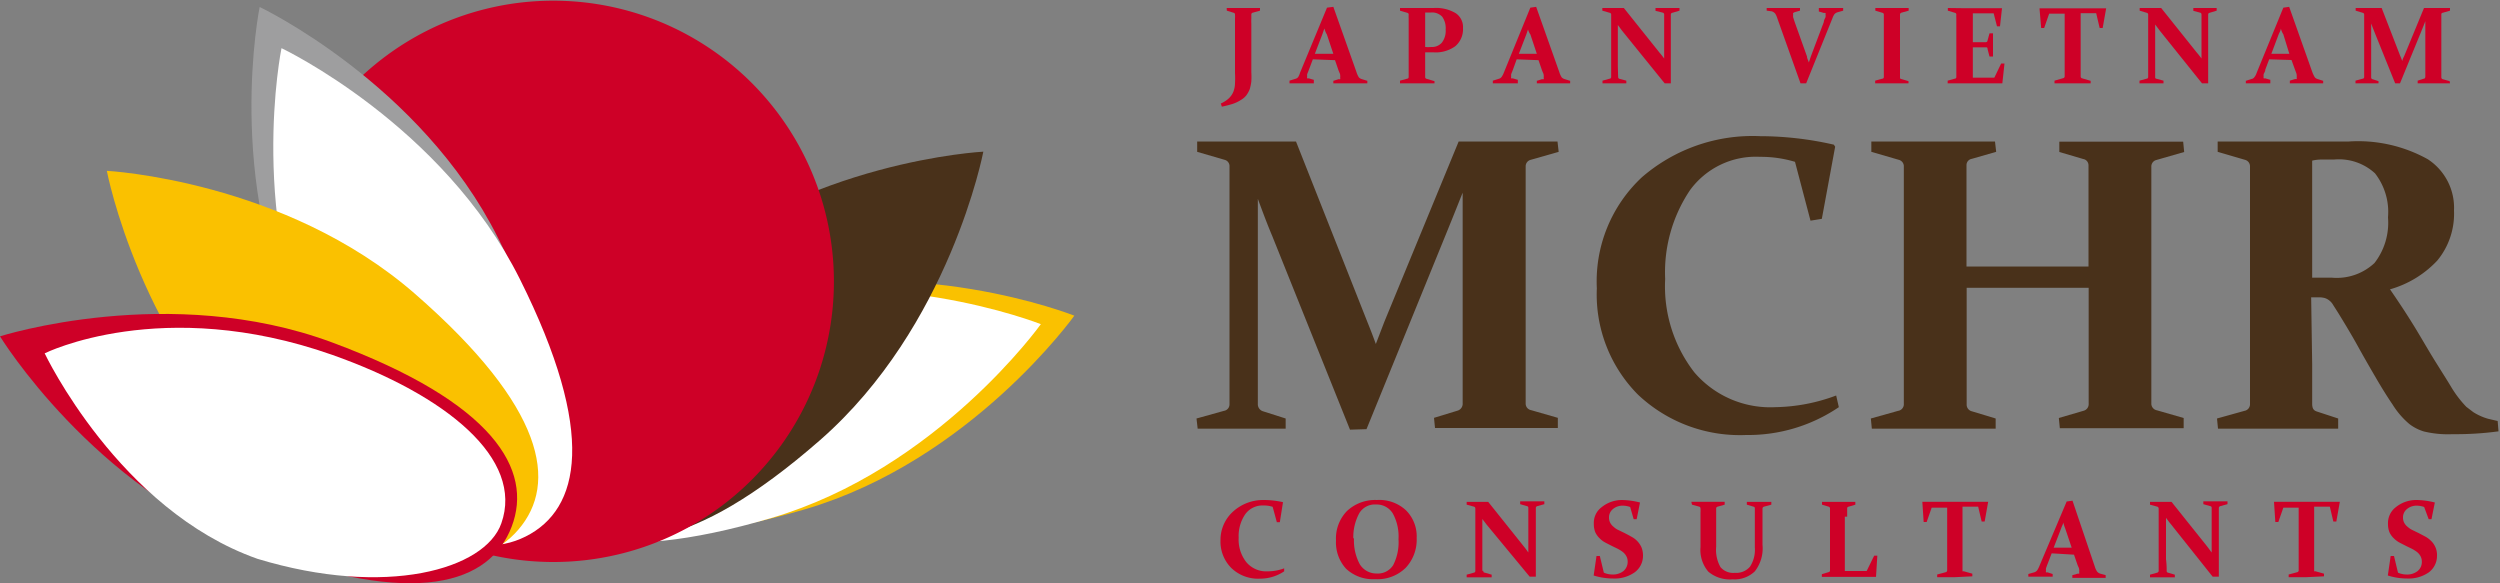 <svg xmlns="http://www.w3.org/2000/svg" viewBox="0 0 150 35"><rect x="0" y="0" width="150" height="35" fill="#808080" stroke="none"/><g id="レイヤー_2" data-name="レイヤー 2"><g id="レイヤー_1-2" data-name="レイヤー 1"><path d="M76.79,31.33l-.18,0-.25-.92a1.63,1.63,0,0,0-.55-.08,1.27,1.27,0,0,0-1.1.53,2.32,2.32,0,0,0-.39,1.4,2.19,2.19,0,0,0,.46,1.47,1.55,1.55,0,0,0,1.27.55,2.8,2.8,0,0,0,1-.18l0,.18a2.59,2.59,0,0,1-1.46.44,2.31,2.31,0,0,1-1.71-.64,2.24,2.24,0,0,1-.65-1.67A2.29,2.29,0,0,1,74,30.68,2.68,2.68,0,0,1,75.81,30a5.31,5.31,0,0,1,1.17.13l0,0Z" style="fill:#ce0027"/><path d="M85,32.28a2.46,2.46,0,0,1-.66,1.79,2.41,2.41,0,0,1-1.83.68,2.36,2.36,0,0,1-1.74-.62,2.33,2.33,0,0,1-.61-1.7,2.36,2.36,0,0,1,.66-1.77A2.47,2.47,0,0,1,82.61,30a2.35,2.35,0,0,1,1.74.61A2.2,2.2,0,0,1,85,32.28Zm-3.76,0a3,3,0,0,0,.35,1.58,1.17,1.17,0,0,0,1,.55,1.09,1.09,0,0,0,1-.5,3,3,0,0,0,.32-1.56,2.86,2.86,0,0,0-.34-1.54,1.13,1.13,0,0,0-1-.54,1.09,1.09,0,0,0-1,.5A3,3,0,0,0,81.2,32.32Z" style="fill:#ce0027"/><path d="M89,34.25c0,.06,0,.1.09.11l.41.12v.16H88l0-.16.43-.12a.1.1,0,0,0,.09-.1V30.51a.11.11,0,0,0-.08-.11L88,30.28v-.17l.69,0,.6,0,2.15,2.69c.09.11.17.22.26.35V31c0-.21,0-.38,0-.54a.09.09,0,0,0-.08-.09l-.41-.12,0-.17.73,0,.72,0v.17l-.43.12a.11.11,0,0,0-.08.11c0,.14,0,.32,0,.54v3.58l-.37,0L89.2,31.48l-.26-.34c0,.16,0,.3,0,.44v2.67Z" style="fill:#ce0027"/><path d="M97.81,30.42a1.33,1.33,0,0,0-.45-.08.89.89,0,0,0-.58.2.64.64,0,0,0-.24.52.66.66,0,0,0,.08.32.79.79,0,0,0,.21.24,1,1,0,0,0,.29.19l.35.17c.13.07.26.13.39.21a1.35,1.35,0,0,1,.62.63,1.3,1.3,0,0,1,.1.52,1.23,1.23,0,0,1-.5,1,2.09,2.09,0,0,1-1.3.37,3.85,3.85,0,0,1-1.16-.18v0l.17-1.17.2,0,.24,1a1.27,1.27,0,0,0,.52.11,1,1,0,0,0,.66-.21.72.72,0,0,0,.25-.56.67.67,0,0,0-.08-.33.82.82,0,0,0-.21-.25,2.2,2.2,0,0,0-.3-.19l-.35-.17-.39-.2a1.33,1.33,0,0,1-.35-.26,1.19,1.19,0,0,1-.26-.36,1.29,1.29,0,0,1-.09-.51,1.17,1.17,0,0,1,.47-1A1.94,1.94,0,0,1,97.31,30a4.64,4.64,0,0,1,1.09.15l0,0-.2,1-.18,0Z" style="fill:#ce0027"/><path d="M101.48,30.11l1,0,1,0,0,.17-.42.12a.11.11,0,0,0-.09.09v2.32a2.1,2.1,0,0,0,.26,1.22,1,1,0,0,0,.86.34A1.08,1.08,0,0,0,105,34a1.85,1.85,0,0,0,.29-1.15V30.74c0-.09,0-.17,0-.25a.09.09,0,0,0-.08-.09l-.4-.12v-.17l.74,0,.73,0,0,.17-.44.12a.12.12,0,0,0-.09.11v2.18a2.24,2.24,0,0,1-.46,1.59,1.75,1.75,0,0,1-1.33.48,2,2,0,0,1-1.46-.46,2,2,0,0,1-.47-1.47V30.75a1.77,1.77,0,0,0,0-.24.11.11,0,0,0-.07-.11l-.44-.12Z" style="fill:#ce0027"/><path d="M110.69,31v3.26H112l.45-.92.19,0-.08,1.27,0,0h-3.25l0-.16.4-.12a.1.1,0,0,0,.09-.1c0-.08,0-.18,0-.29V30.75c0-.09,0-.17,0-.24a.11.11,0,0,0-.08-.11l-.4-.12v-.17l1,0,1,0,0,.17-.4.12a.1.1,0,0,0-.09.09V31Z" style="fill:#ce0027"/><path d="M117.31,34.63h-1.08l0-.16.52-.14a.11.11,0,0,0,.08-.1c0-.16,0-.37,0-.63V30.46h-.93l-.3.86-.18,0-.08-1.21,0,0,1.52,0h.9l1.53,0,0,0-.21,1.18-.18,0-.21-.89h-.94v3.15c0,.26,0,.47,0,.63s0,.08.09.1l.5.14v.16Z" style="fill:#ce0027"/><path d="M123.1,33.2l-.23.6c-.05.12-.08.22-.11.29a.79.79,0,0,0,0,.17.11.11,0,0,0,0,.08.19.19,0,0,0,.09,0l.31.1v.16H121.7l0-.16.35-.1a.34.34,0,0,0,.18-.12,1.38,1.38,0,0,0,.13-.25L124,30.09l.35-.05L125.69,34a1.06,1.06,0,0,0,.14.3.41.41,0,0,0,.19.12l.32.09v.16h-2v-.16l.32-.09.09,0a.12.12,0,0,0,0-.09.67.67,0,0,0,0-.17c0-.07-.06-.16-.1-.27l-.21-.61Zm.69-1.85c0,.11-.08.22-.12.35l-.45,1.16h1.08l-.39-1.16C123.86,31.58,123.83,31.46,123.79,31.35Z" style="fill:#ce0027"/><path d="M130,34.25a.1.1,0,0,0,.08.11l.41.12v.16H129v-.16l.43-.12a.12.12,0,0,0,.09-.1V30.51a.12.12,0,0,0-.08-.11l-.44-.12v-.17l.69,0,.6,0,2.15,2.69.26.35V31c0-.21,0-.38,0-.54a.09.09,0,0,0-.08-.09l-.42-.12v-.17l.72,0,.73,0v.17l-.44.12a.12.12,0,0,0-.08.11c0,.14,0,.32,0,.54v3.58l-.37,0-2.54-3.19c-.08-.09-.16-.21-.26-.34v2.48C130,33.87,130,34.08,130,34.25Z" style="fill:#ce0027"/><path d="M138.4,34.63h-1.08l0-.16.52-.14a.11.11,0,0,0,.08-.1c0-.16,0-.37,0-.63V30.46H137l-.3.86-.18,0-.08-1.21,0,0,1.52,0h.9l1.53,0,0,0-.21,1.18-.18,0-.21-.89h-.94v3.15c0,.26,0,.47,0,.63s0,.08.09.1l.5.14v.16Z" style="fill:#ce0027"/><path d="M145.45,30.42a1.33,1.33,0,0,0-.45-.08.89.89,0,0,0-.58.2.64.64,0,0,0-.24.52.66.66,0,0,0,.08.32.79.79,0,0,0,.21.24,1.12,1.12,0,0,0,.29.19l.35.17.4.21a1.52,1.52,0,0,1,.35.26,1.18,1.18,0,0,1,.26.37,1.15,1.15,0,0,1,.1.52,1.23,1.23,0,0,1-.49,1,2.12,2.12,0,0,1-1.31.37,3.78,3.78,0,0,1-1.15-.18l0,0,.17-1.17.2,0,.24,1a1.27,1.27,0,0,0,.52.11,1,1,0,0,0,.66-.21.69.69,0,0,0,.25-.56.67.67,0,0,0-.08-.33.82.82,0,0,0-.21-.25,2.2,2.2,0,0,0-.3-.19l-.35-.17-.39-.2a1.52,1.52,0,0,1-.35-.26,1.19,1.19,0,0,1-.26-.36,1.29,1.29,0,0,1-.09-.51,1.2,1.2,0,0,1,.47-1A1.94,1.94,0,0,1,145,30a4.64,4.64,0,0,1,1.09.15l0,0-.2,1-.17,0Z" style="fill:#ce0027"/><path d="M73.6.48h2V.64l-.43.12a.11.11,0,0,0-.09.1v.25a2.62,2.62,0,0,0,0,.29V4.32a5.06,5.06,0,0,1,0,.57,2.76,2.76,0,0,1-.1.47,1.58,1.58,0,0,1-.2.36,1.14,1.14,0,0,1-.33.28,2.15,2.15,0,0,1-.48.23,6.26,6.26,0,0,1-.66.17l-.06-.19a1.73,1.73,0,0,0,.48-.31A1.14,1.14,0,0,0,74,5.51,1.47,1.47,0,0,0,74.1,5a5.53,5.53,0,0,0,0-.61V1.12a2,2,0,0,0,0-.25.1.1,0,0,0-.07-.1L73.61.64Z" style="fill:#ce0027"/><path d="M78.77,3.56l-.23.61-.11.28a1,1,0,0,0,0,.17.1.1,0,0,0,0,.08.19.19,0,0,0,.09,0l.31.09V5H77.37l0-.16.35-.11a.29.29,0,0,0,.18-.12A1.1,1.1,0,0,0,78,4.37L79.62.46,80,.41l1.39,3.92a1.34,1.34,0,0,0,.14.31.4.4,0,0,0,.19.11l.32.1V5H80V4.85l.32-.1a.19.19,0,0,0,.09,0,.1.1,0,0,0,0-.08.61.61,0,0,0,0-.17c0-.07-.06-.17-.1-.28l-.21-.61Zm.69-1.85-.12.35-.45,1.17H80l-.39-1.17C79.53,1.94,79.5,1.82,79.46,1.71Z" style="fill:#ce0027"/><path d="M85.51,4v.63s0,.08.09.1l.47.14V5H84l0-.16.43-.12c.06,0,.09-.05.09-.1s0-.19,0-.29V1.12a2.18,2.18,0,0,1,0-.25.1.1,0,0,0-.08-.1L84,.64V.48H85.5l.52,0a2.3,2.3,0,0,1,1.32.31,1,1,0,0,1,.44.89,1.34,1.34,0,0,1-.46,1.09A2,2,0,0,1,86,3.14l-.49,0Zm0-1.18a2.19,2.19,0,0,0,.36,0,.79.79,0,0,0,.64-.26,1.16,1.16,0,0,0,.23-.79A1.19,1.19,0,0,0,86.53,1a.84.84,0,0,0-.67-.25l-.35,0Z" style="fill:#ce0027"/><path d="M91,3.56l-.22.61-.11.28a1,1,0,0,0,0,.17.1.1,0,0,0,0,.08.19.19,0,0,0,.09,0l.31.09V5H89.57l0-.16.35-.11a.29.29,0,0,0,.18-.12,1.1,1.1,0,0,0,.13-.25L91.82.46l.35-.05,1.39,3.92a1.34,1.34,0,0,0,.14.31.4.4,0,0,0,.19.11l.32.1V5h-2V4.85l.31-.1a.19.19,0,0,0,.1,0,.1.1,0,0,0,0-.08.61.61,0,0,0,0-.17c0-.07-.06-.17-.1-.28l-.21-.61Zm.7-1.85-.12.35-.45,1.17h1.08l-.39-1.17C91.73,1.94,91.7,1.82,91.66,1.71Z" style="fill:#ce0027"/><path d="M97.09,4.61a.11.11,0,0,0,.08.12l.41.11V5H96.15l0-.16.43-.12c.06,0,.09-.05.09-.1s0-.39,0-.65V1.41c0-.21,0-.39,0-.54a.1.1,0,0,0-.08-.1L96.14.64V.48h1.29l2.15,2.69c.09.1.18.22.27.34,0-.15,0-.29,0-.43V1.4c0-.21,0-.39,0-.54a.11.11,0,0,0-.08-.1L99.33.65V.48h1.44l0,.16-.44.13a.1.1,0,0,0-.08.1c0,.15,0,.33,0,.54V5l-.37,0L97.33,1.85l-.26-.35c0,.16,0,.31,0,.44V4C97.08,4.24,97.08,4.45,97.09,4.61Z" style="fill:#ce0027"/><path d="M108.42,3.39c0,.12.08.24.11.36l.12-.36.78-2.07c0-.12.08-.22.1-.29a.41.41,0,0,0,0-.17.11.11,0,0,0,0-.08.19.19,0,0,0-.09,0l-.31-.09V.48h1.46l0,.16-.35.1a.41.41,0,0,0-.18.12,1.17,1.17,0,0,0-.12.25L108.37,5l-.34,0-1.39-3.9a1.06,1.06,0,0,0-.14-.3.52.52,0,0,0-.19-.12L106,.64l0-.16h2l0,.16-.32.09-.09.05a.12.12,0,0,0,0,.09.67.67,0,0,0,0,.17l.09.28Z" style="fill:#ce0027"/><path d="M114,4v.64c0,.06,0,.09.11.11l.4.12V5h-2l0-.16.43-.12c.06,0,.09-.05.09-.1s0-.19,0-.29V1.12c0-.09,0-.17,0-.25a.1.1,0,0,0-.08-.1l-.43-.13V.48h2l0,.16-.43.12a.12.12,0,0,0-.09.1V4Z" style="fill:#ce0027"/><path d="M117.68.49h2.44l0,0L120,1.58l-.18,0-.2-.78h-1.25V2.53h.77a.1.1,0,0,0,.11-.09l.12-.44h.21c0,.31,0,.54,0,.7s0,.38,0,.69l-.21,0-.12-.46c0-.06,0-.09-.1-.09h-.78V4.66h1.29l.41-.85.2,0L120.14,5l0,0h-3.28l0-.16.43-.12c.06,0,.09-.05.09-.1s0-.19,0-.29V1.12a2.18,2.18,0,0,1,0-.25.1.1,0,0,0-.08-.1l-.43-.13V.48Z" style="fill:#ce0027"/><path d="M124.36,5h-1.09l0-.16.52-.15a.11.11,0,0,0,.09-.1V.82h-.93l-.3.86-.18,0L122.37.5l0,0h4v0l-.21,1.18-.18,0-.21-.89h-.93V4.6a.11.11,0,0,0,.09.1l.51.15V5Z" style="fill:#ce0027"/><path d="M129.31,4.61c0,.07,0,.1.09.12l.41.11V5h-1.44l0-.16.43-.12c.06,0,.09-.05.09-.1s0-.39,0-.65V1.41c0-.21,0-.39,0-.54a.1.1,0,0,0-.08-.1l-.43-.13V.48h1.29l2.15,2.69c.09.1.18.22.27.34,0-.15,0-.29,0-.43V1.4c0-.21,0-.39,0-.54a.11.11,0,0,0-.08-.1l-.41-.11V.48H133V.64l-.43.13a.1.1,0,0,0-.08.1c0,.15,0,.33,0,.54V5l-.37,0-2.55-3.18-.26-.35c0,.16,0,.31,0,.44V4.61Z" style="fill:#ce0027"/><path d="M136.15,3.56l-.23.61c0,.12-.08.21-.1.28a.49.49,0,0,0,0,.17.1.1,0,0,0,0,.08.19.19,0,0,0,.09,0l.31.09V5h-1.47V4.85l.34-.11a.27.27,0,0,0,.18-.12.8.8,0,0,0,.13-.25L137,.46l.35-.05,1.39,3.92a1.8,1.8,0,0,0,.15.31.36.36,0,0,0,.19.11l.31.1V5h-2l0-.16.32-.1a.19.19,0,0,0,.09,0,.1.1,0,0,0,0-.08.61.61,0,0,0,0-.17c0-.07-.05-.17-.09-.28l-.22-.61Zm.7-1.85c0,.11-.08.23-.13.35l-.44,1.17h1.08L137,2.06C136.92,1.94,136.88,1.82,136.85,1.71Z" style="fill:#ce0027"/><path d="M145.44.48H147l0,.16-.45.13a.09.09,0,0,0-.07.1c0,.15,0,.33,0,.54V4c0,.26,0,.47,0,.65a.11.11,0,0,0,.08.1l.42.12L147,5h-1.94l0-.16.37-.12c.06,0,.08-.05.09-.11V1.92c0-.11,0-.33,0-.65-.07.19-.15.38-.23.58L144,5l-.29,0L142.5,2c-.07-.18-.15-.37-.23-.59,0,.31,0,.51,0,.61V4c0,.26,0,.47,0,.64a.1.1,0,0,0,.08.11l.36.12V5h-1.38l0-.16.43-.12c.06,0,.09-.05.09-.1s0-.39,0-.65V1.41c0-.21,0-.39,0-.54a.1.1,0,0,0-.08-.1l-.43-.13V.48h1.56L144,3.32c.05.12.1.24.14.35,0-.11.08-.23.13-.35Z" style="fill:#ce0027"/><path d="M87.52,8.49c1.13,0,2.16,0,3.06,0s1.77,0,2.87,0l.07.62-1.68.48a.4.4,0,0,0-.3.41c0,.54,0,1.22,0,2v9.79c0,1,0,1.78,0,2.44a.4.4,0,0,0,.33.38l1.6.46,0,.61c-1.17,0-2.47,0-3.89,0s-2.55,0-3.48,0l-.06-.61,1.41-.43a.43.43,0,0,0,.31-.44c0-.64,0-1.45,0-2.41V14c0-.42,0-1.24,0-2.44-.28.7-.57,1.43-.88,2.19l-4.89,12L81,25.78,76.33,14.15c-.28-.66-.56-1.41-.86-2.22,0,1.16,0,1.92,0,2.29v7.61c0,1,0,1.77,0,2.41a.44.44,0,0,0,.32.44l1.35.43,0,.61-2.52,0-2.76,0-.07-.61,1.65-.46a.39.39,0,0,0,.33-.38c0-.66,0-1.48,0-2.44V12q0-1.23,0-2a.39.39,0,0,0-.29-.41l-1.65-.48,0-.62c1.36,0,2.38,0,3.06,0,.94,0,1.89,0,2.87,0l4.28,10.82c.19.47.36.91.51,1.33l.51-1.33Z" style="fill:#49311a"/><path d="M109.31,13.13l-.68.11-.93-3.53a7.11,7.11,0,0,0-2.1-.3,4.88,4.88,0,0,0-4.2,2,8.83,8.83,0,0,0-1.49,5.33,8.42,8.42,0,0,0,1.75,5.6,6,6,0,0,0,4.86,2.09,10.84,10.84,0,0,0,3.65-.7l.16.7a9.69,9.69,0,0,1-5.56,1.67,8.91,8.91,0,0,1-6.49-2.42,8.53,8.53,0,0,1-2.47-6.38,8.54,8.54,0,0,1,2.71-6.67,10.15,10.15,0,0,1,7.09-2.46,20,20,0,0,1,4.42.51l.08.12Z" style="fill:#49311a"/><path d="M118,17.27v4.56c0,1,0,1.77,0,2.42a.41.41,0,0,0,.32.43l1.42.43,0,.61q-1.52,0-3.6,0c-1.42,0-2.69,0-3.83,0l-.06-.61,1.64-.46a.4.4,0,0,0,.34-.38c0-.66,0-1.48,0-2.44V12c0-.82,0-1.5,0-2a.4.4,0,0,0-.3-.41l-1.65-.48,0-.62c1.14,0,2.4,0,3.78,0s2.64,0,3.64,0l.07.62-1.46.42a.38.38,0,0,0-.32.38c0,.59,0,1.28,0,2.08v4h7.32V12c0-.8,0-1.49,0-2.08a.38.38,0,0,0-.32-.38l-1.43-.42,0-.62c1,0,2.27,0,3.68,0s2.64,0,3.75,0l.06.62-1.67.48a.4.4,0,0,0-.3.41q0,.81,0,2v9.79c0,1,0,1.78,0,2.44a.41.41,0,0,0,.34.38l1.6.46,0,.61c-1.17,0-2.46,0-3.88,0s-2.57,0-3.55,0l-.06-.61,1.47-.43a.41.41,0,0,0,.32-.43c0-.65,0-1.46,0-2.42V17.27Z" style="fill:#49311a"/><path d="M138.73,21.83c0,.49,0,.93,0,1.32s0,.74,0,1.06.1.42.28.48l1.28.42,0,.61c-.9,0-2,0-3.37,0s-2.71,0-3.84,0l-.06-.61,1.65-.46a.4.4,0,0,0,.33-.38c0-.32,0-.69,0-1.1V10.92c0-.34,0-.65,0-.92a.4.4,0,0,0-.3-.41l-1.64-.48,0-.62c1.15,0,2.32,0,3.53,0h.94l1.38,0,1.24,0,.78,0a8.6,8.6,0,0,1,4.73,1.06,3.47,3.47,0,0,1,1.58,3.08,4.41,4.41,0,0,1-1,3,6.2,6.2,0,0,1-2.84,1.73c.69,1,1.22,1.83,1.6,2.46s.74,1.26,1.12,1.87.72,1.14,1,1.61a6.61,6.61,0,0,0,.86,1.11l.42.32a3.55,3.55,0,0,0,.43.23,3.26,3.26,0,0,0,.47.17l.56.13.05.62a18.85,18.85,0,0,1-2.75.17,6.18,6.18,0,0,1-1.72-.16,2.72,2.72,0,0,1-.88-.45,4.9,4.9,0,0,1-1-1.16c-.32-.47-.65-1-1-1.6s-.72-1.24-1.09-1.91-.77-1.33-1.18-2l-.3-.47a.9.9,0,0,0-.23-.27.89.89,0,0,0-.25-.14,1.26,1.26,0,0,0-.32-.05l-.52,0Zm0-5.17,1.18,0a3.31,3.31,0,0,0,2.56-.88,3.94,3.94,0,0,0,.81-2.74,3.77,3.77,0,0,0-.78-2.64,3.2,3.2,0,0,0-2.43-.83l-.61,0c-.21,0-.46,0-.73.07Z" style="fill:#49311a"/><path d="M44.58,17.94c10-2.92,19.88,1,19.88,1s-6.21,8.7-16.17,11.62S34.05,31.71,33,28.21,34.62,20.87,44.58,17.94Z" style="fill:#fac100"/><path d="M42.57,18.45c10-2.92,19.88,1,19.88,1s-6.21,8.7-16.17,11.63S32.05,32.22,31,28.72,32.61,21.38,42.57,18.45Z" style="fill:#fff"/><path d="M40.54,16.45C48.36,9.64,59,9.1,59,9.1S57,19.59,49.2,26.41s-12.48,6.94-14.87,4.2S32.71,23.27,40.54,16.45Z" style="fill:#49311a"/><path d="M49.09,22.45A16.84,16.84,0,1,1,38.8,1,16.85,16.85,0,0,1,49.09,22.45Z" style="fill:#ce0027"/><path d="M18.08,20.17C13.44,10.89,15.58.42,15.58.42S25.24,5,29.88,14.27s3.61,13.82.35,15.45S22.72,29.45,18.08,20.17Z" style="fill:#9e9e9f"/><path d="M19.39,22.64c-4.64-9.28-2.5-19.75-2.5-19.75s9.66,4.57,14.3,13.85,3.61,13.82.35,15.45S24,31.92,19.39,22.64Z" style="fill:#fff"/><path d="M16.23,27.57C8.41,20.75,6.41,10.25,6.41,10.25s10.67.56,18.49,7.38S33.49,29,31.1,31.78,24.05,34.39,16.23,27.57Z" style="fill:#fac100"/><path d="M15.3,32.91C5.58,29.3,0,20.18,0,20.18s10.18-3.25,19.91.36S32,28.19,30.7,31.6,25,36.53,15.3,32.91Z" style="fill:#ce0027"/><path d="M19.93,21.29C9.71,17.69,2.68,21.2,2.68,21.2s4.45,9.4,12.77,12.33c7.71,2.34,13.66.64,14.63-2.13C31.45,27.53,26.78,23.71,19.93,21.29Z" style="fill:#fff"/></g></g></svg>